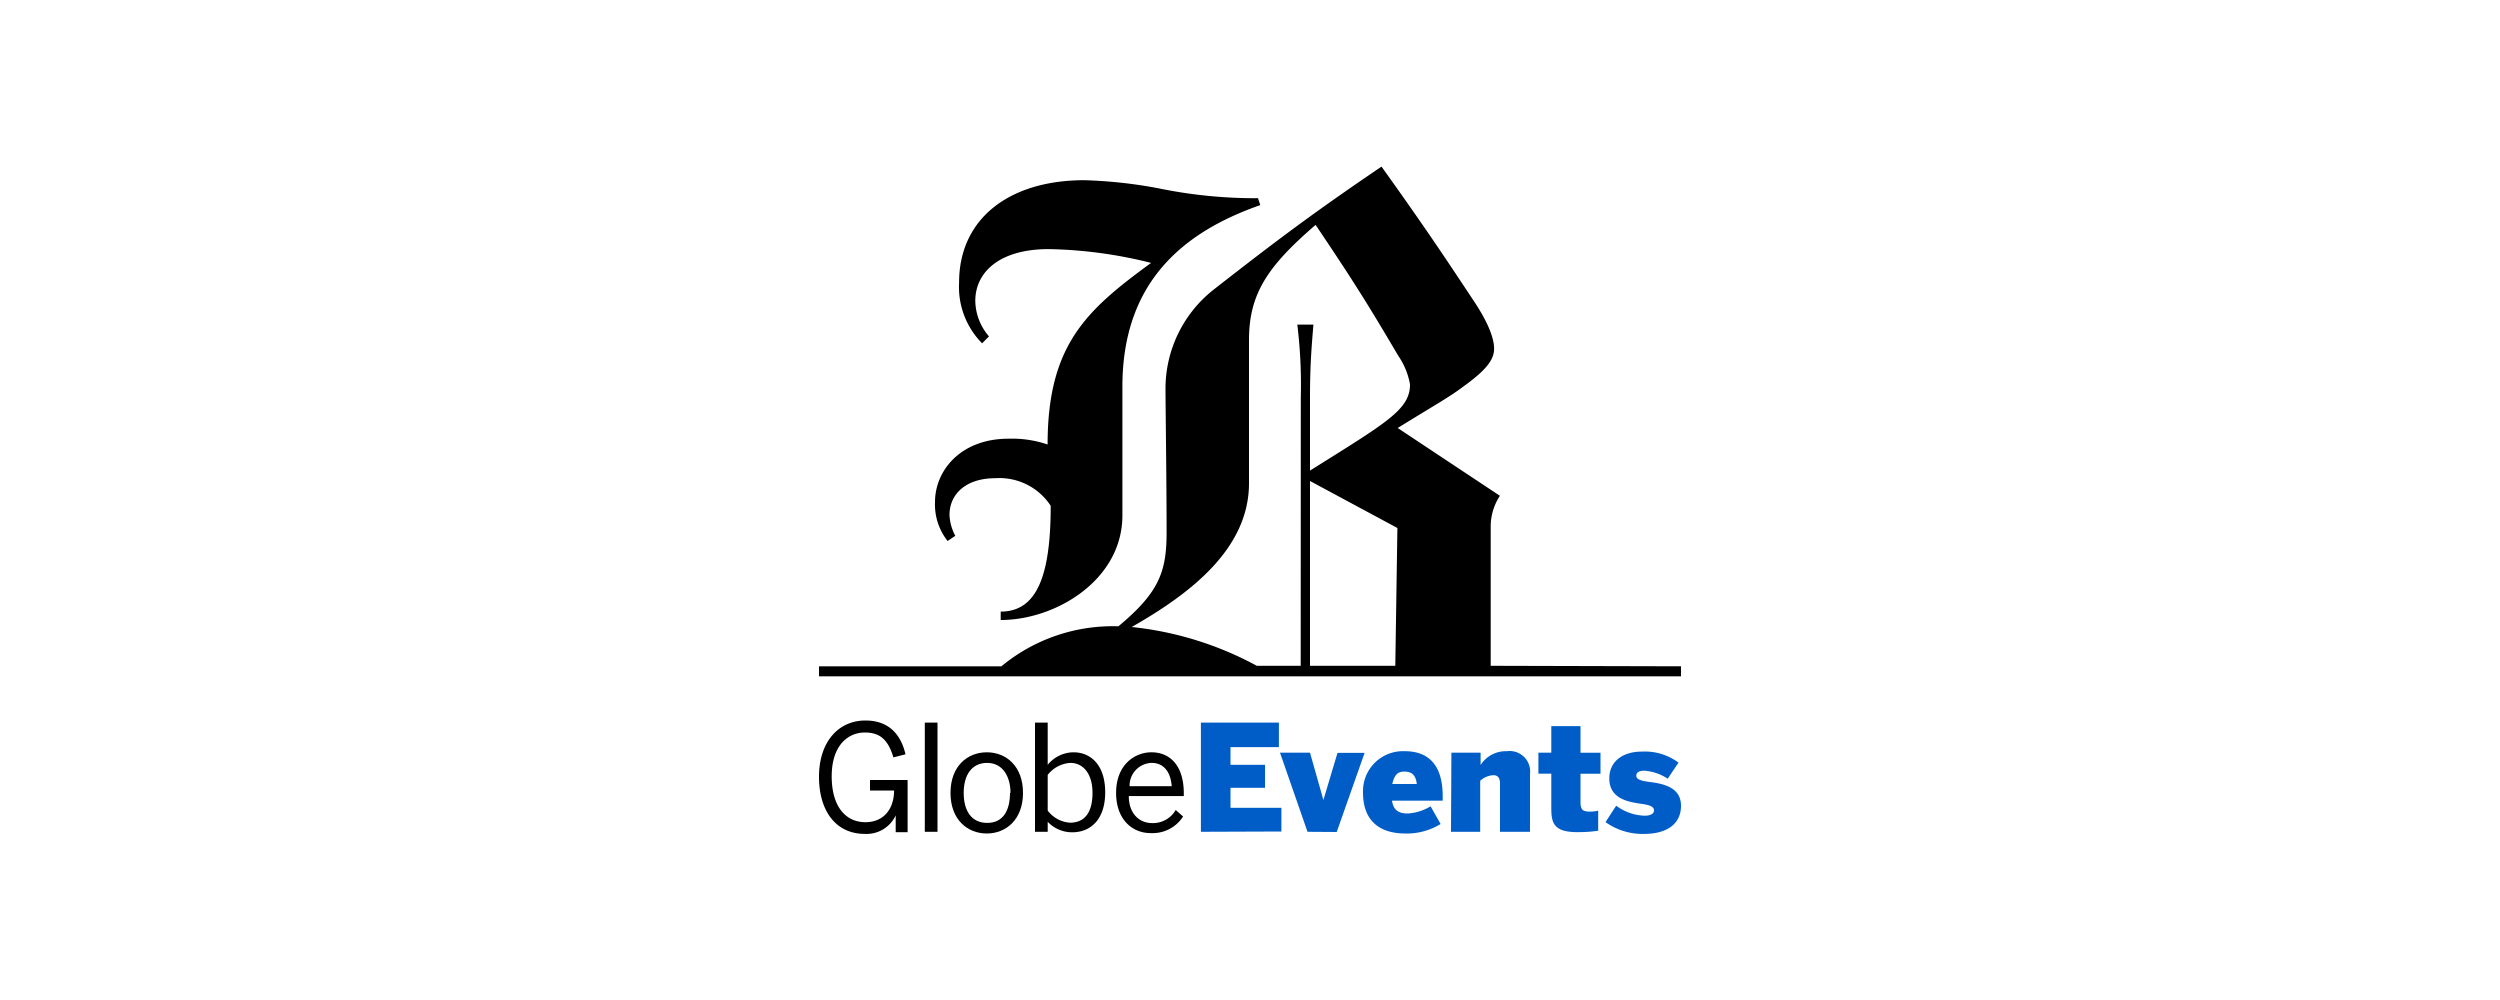 <?xml version="1.0" encoding="UTF-8"?> <svg xmlns="http://www.w3.org/2000/svg" id="Layer_1" data-name="Layer 1" viewBox="0 0 250 100"><defs><style>.cls-1{fill:#005dc7;}</style></defs><path d="M81.9,77.68c0-3.47,1.92-5.63,4.65-5.63,2.06,0,3.47,1.1,4,3.38l-1.21.31c-.52-1.75-1.33-2.49-2.85-2.49-1.71,0-3.32,1.31-3.32,4.38s1.43,4.59,3.37,4.59c1.69,0,2.85-1.15,2.87-3.17H87V78h3.76v5.22H89.57V81.54h0a3.22,3.22,0,0,1-3.08,1.85C83.51,83.39,81.9,81,81.9,77.68Z"></path><path d="M92.48,83.18V72.26h1.27V83.18Z"></path><path d="M95.05,79.29c0-2.69,1.71-4.06,3.63-4.06s3.62,1.37,3.62,4.06-1.72,4.06-3.62,4.06S95.05,82,95.05,79.29Zm6,0c0-1.63-.78-3-2.33-3s-2.35,1.21-2.35,3,.77,3,2.35,3S101,81.07,101,79.29Z"></path><path d="M104.77,82.18v1H103.5V72.26h1.27v4.22a3.38,3.38,0,0,1,2.57-1.25c1.79,0,3.18,1.33,3.18,4s-1.41,4-3.31,4A3.35,3.35,0,0,1,104.77,82.18Zm4.48-2.89c0-2-1-3-2.2-3a3.11,3.11,0,0,0-2.28,1.2v3.57A3.06,3.06,0,0,0,107,82.27C108.39,82.27,109.25,81.35,109.25,79.29Z"></path><path d="M111.61,79.29c0-2.84,1.89-4.06,3.53-4.06,1.84,0,3.24,1.3,3.24,4.12v.26h-5.5c0,1.76,1.06,2.7,2.34,2.7A2.63,2.63,0,0,0,117.57,81l.74.65a3.61,3.61,0,0,1-3.17,1.66C113.29,83.35,111.61,82,111.61,79.29Zm5.56-.67c-.1-1.39-.77-2.33-2-2.33a2.27,2.27,0,0,0-2.21,2.33Z"></path><path class="cls-1" d="M120.09,83.18V72.26h7.8v2.45h-4.84v1.77h3.45v2.3h-3.45v2h5.09v2.37Z"></path><path class="cls-1" d="M130.75,83.18,128,75.27h3L132.34,80h0l1.41-4.71h2.71l-2.79,7.91Z"></path><path class="cls-1" d="M136.3,79.24a4,4,0,0,1,4.16-4.12c1.56,0,3.81.56,3.81,4.51v.44H139.2c.15,1,.73,1.28,1.58,1.28a5,5,0,0,0,2.28-.72l1,1.77a6.43,6.43,0,0,1-3.54.95C138.39,83.35,136.3,82.45,136.3,79.24Zm5.38-.84c-.11-.94-.54-1.24-1.24-1.24s-1,.34-1.21,1.24Z"></path><path class="cls-1" d="M145.14,75.27h2.92V76.5a3,3,0,0,1,2.63-1.38A2.05,2.05,0,0,1,153,77.41v5.77H150V78.37c0-.54-.18-.85-.67-.85a2.1,2.1,0,0,0-1.31.56v5.1h-2.92Z"></path><path class="cls-1" d="M155.13,80.81V77.37h-1.29v-2.1h1.29V72.61h2.92v2.66h2v2.1h-2v2.79c0,.84.21,1,1,1a3.61,3.61,0,0,0,.77-.09v2a12.46,12.46,0,0,1-1.78.14C155.38,83.29,155.13,82.34,155.13,80.81Z"></path><path class="cls-1" d="M160.55,82.21l1.07-1.64a5,5,0,0,0,2.84,1c.5,0,.94-.15.94-.52s-.37-.54-1.22-.66c-1.35-.19-3.25-.5-3.25-2.55,0-1.78,1.45-2.68,3.23-2.68a5.66,5.66,0,0,1,3.69,1.1l-1.08,1.61a4.9,4.9,0,0,0-2.33-.8c-.48,0-.81.15-.81.5s.41.5,1.21.61c1.34.17,3.26.47,3.26,2.39,0,2.09-1.8,2.82-3.63,2.82A6.39,6.39,0,0,1,160.55,82.21Z"></path><path d="M149.07,66.58v-14a5.61,5.61,0,0,1,.92-3L139.77,42.8c3.9-2.41,5.17-3.09,6.54-4.13,2.42-1.73,3.1-2.76,3.1-3.8,0-.8-.34-2.29-2.18-5-2.29-3.45-4.47-6.78-9.08-13.21-6.43,4.37-10,7-16.77,12.29a12.6,12.6,0,0,0-4.83,10c0,1.49.11,9.2.11,14.25,0,3.91-.69,6-4.82,9.43a17.47,17.47,0,0,0-11.7,4H81.9v1h86.2v-1Zm-19,0h-4.39a33.47,33.47,0,0,0-12.51-3.88c5.87-3.34,11.73-7.82,11.73-14.38V34c0-4.6,1.84-7.36,6.66-11.51,3.8,5.64,5.3,8.05,8.28,13.11A7.2,7.2,0,0,1,141,38.44c0,2.52-2.3,3.79-10,8.62V39.71c0-3.68.23-5.74.34-7.25h-1.61a49.46,49.46,0,0,1,.35,7.25Zm9.46,0H131V48.1l8.74,4.7Zm-44-13a4.84,4.84,0,0,1-.58-2.08c0-2.07,1.61-3.68,4.6-3.68a6.12,6.12,0,0,1,5.52,2.76c0,7-1.38,10.58-5,10.58V62c5.51,0,12.17-4,12.17-10.46V38.67c0-10.57,6.21-15.51,13.79-18.16l-.23-.69a47.86,47.86,0,0,1-10-1,47.24,47.24,0,0,0-7.36-.8c-7.58,0-12.53,3.9-12.53,10.22a8,8,0,0,0,2.3,6.09l.69-.69a5.54,5.54,0,0,1-1.37-3.56c0-2.76,2.29-5.17,7.35-5.17a45,45,0,0,1,10.23,1.38c-6.44,4.71-10.35,8.16-10.35,18.16a11,11,0,0,0-3.9-.58c-4.83,0-7.36,3.22-7.36,6.33a5.9,5.9,0,0,0,1.26,3.9Z"></path></svg> 